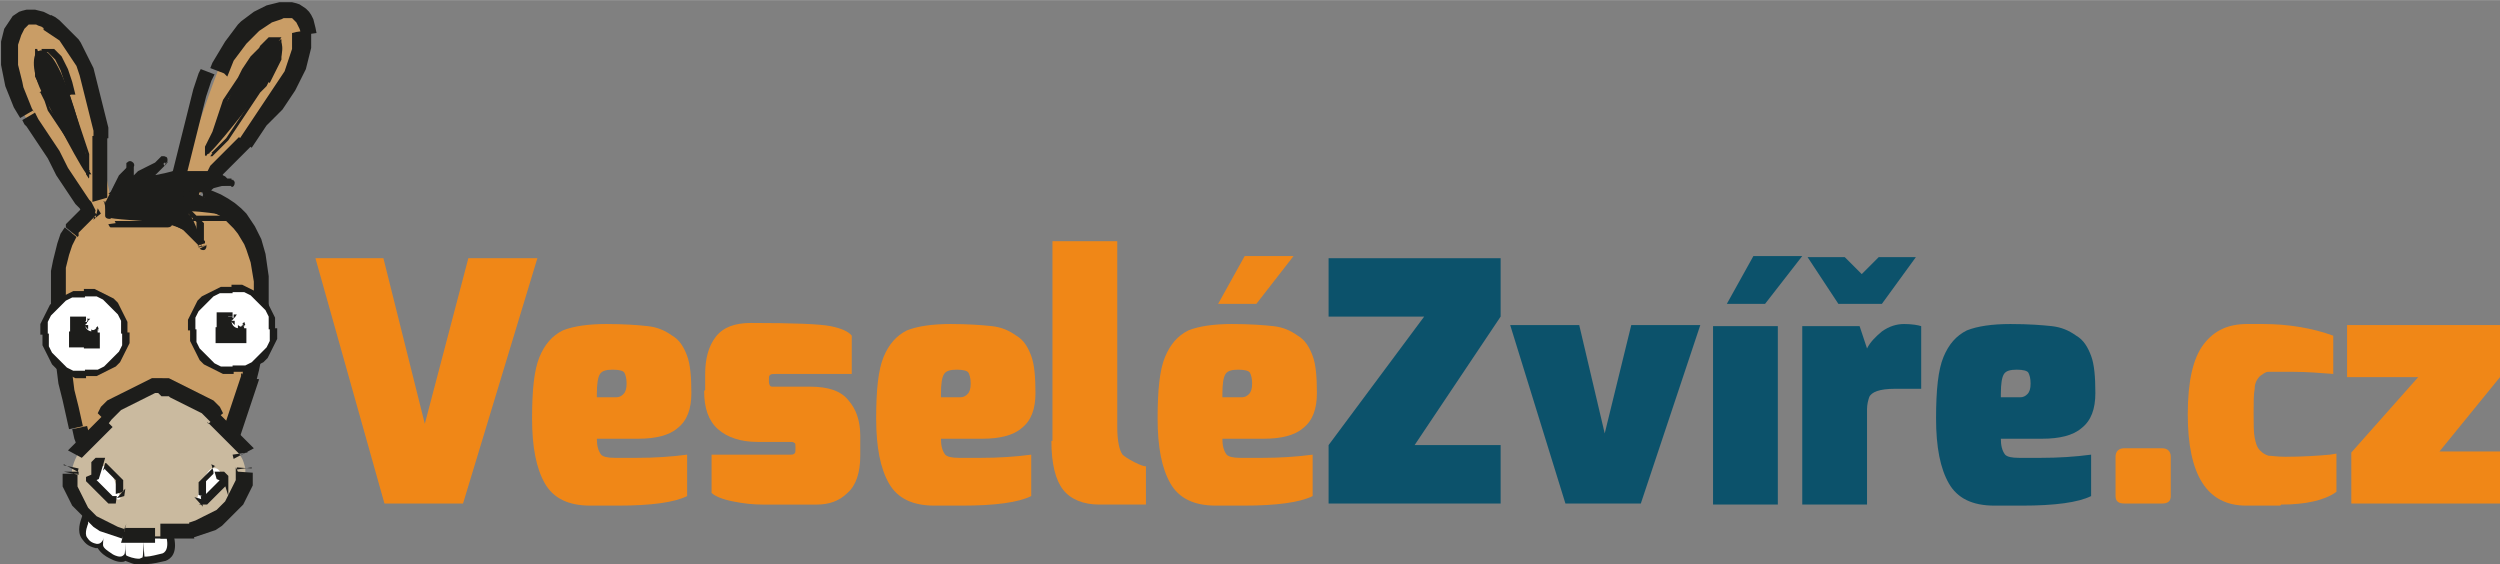 <?xml version="1.0" encoding="UTF-8"?>
<!DOCTYPE svg PUBLIC "-//W3C//DTD SVG 1.0//EN" "http://www.w3.org/TR/2001/REC-SVG-20010904/DTD/svg10.dtd">
<!-- Creator: CorelDRAW SE -->
<svg xmlns="http://www.w3.org/2000/svg" xml:space="preserve" width="25.477mm" height="5.749mm" version="1.0" style="shape-rendering:geometricPrecision; text-rendering:geometricPrecision; image-rendering:optimizeQuality; fill-rule:evenodd; clip-rule:evenodd"
viewBox="0 0 2354 531"
 xmlns:xlink="http://www.w3.org/1999/xlink">
 <rect x="0" y="0" width="2354" height="531" fill="#808080" stroke="none"/>
 <defs>
  <style type="text/css">
   <![CDATA[
    .fil5 {fill:#0C526B;fill-rule:nonzero}
    .fil1 {fill:#1D1D1B;fill-rule:nonzero}
    .fil0 {fill:#C99D66;fill-rule:nonzero}
    .fil3 {fill:#CABA9F;fill-rule:nonzero}
    .fil4 {fill:#F08717;fill-rule:nonzero}
    .fil2 {fill:white;fill-rule:nonzero}
   ]]>
  </style>
 </defs>
 <g id="Vrstva_x0020_1">
  <g id="_871790704">
   <path class="fil0" d="M190 185c-1,0 -2,-1 -3,-1 8,-11 24,-26 44,-50 23,-28 61,-60 56,-104 -5,-44 -59,-19 -82,37 -8,20 -31,88 -40,113 -25,-3 -44,2 -60,9 -2,-7 -6,-26 -11,-60 -5,-36 -12,-85 -50,-107 -38,-22 -51,36 -20,88 12,20 53,78 61,92 -12,10 -19,19 -19,19 -16,21 -18,88 5,183 23,95 108,74 126,52 18,-22 33,-67 38,-98 5,-35 37,-146 -46,-172z"/>
   <g>
    <path class="fil1" d="M181 180l12 8 -4 -11 0 0 0 0 0 0 0 0 0 0 0 0 0 0 0 0 0 0 0 0 0 0 0 0 0 0 0 0 0 0 0 0 0 0 0 0 0 0 0 0 0 0 0 0 0 0 0 0 0 0 0 0 0 0 0 0 0 0 0 0 0 0 0 0 -4 14 0 0 0 0 0 0 0 0 0 0 0 0 0 0 0 0 0 0 0 0 0 0 0 0 0 0 0 0 0 0 0 0 0 0 0 0 0 0 0 0 0 0 0 0 0 0 0 0 0 0 0 0 0 0 0 0 0 0 0 0 0 0 0 0 -4 -11zm4 11l-10 -3 6 -8 4 11zm40 -62l11 9 0 0 -2 2 -2 2 -2 2 -2 2 -2 2 -2 2 -2 2 -2 2 -2 2 -2 2 -2 2 -2 2 -2 2 -1 2 -1 2 -1 2 -1 2 -1 1 -1 1 -1 1 -1 1 -1 1 -1 1 -1 1 -1 1 -1 1 -1 1 -1 1 -1 1 -1 1 -1 1 -1 1 -12 -8 1 -1 1 -1 1 -1 1 -1 1 -1 1 -1 1 -1 1 -1 1 -1 1 -1 1 -1 1 -1 1 -1 1 -1 1 -1 1 -2 1 -2 1 -2 1 -2 2 -2 2 -2 2 -2 2 -2 2 -2 2 -2 2 -2 2 -2 2 -2 2 -2 2 -2 2 -2 2 -2 0 0zm54 -99l14 -2 0 0 0 5 0 4 0 4 0 4 -1 4 -1 4 -1 4 -1 4 -1 4 -2 4 -2 4 -2 4 -2 4 -2 4 -2 3 -2 3 -2 3 -2 3 -2 3 -2 3 -3 3 -3 3 -3 3 -3 3 -3 3 -2 3 -2 3 -2 3 -2 3 -2 3 -2 3 -2 3 -11 -9 2 -3 2 -3 2 -3 2 -3 2 -3 2 -3 2 -3 2 -3 2 -3 2 -3 2 -3 2 -3 2 -3 2 -3 2 -3 2 -3 2 -3 2 -3 2 -3 2 -3 2 -3 1 -3 1 -3 1 -3 1 -3 1 -3 1 -3 1 -3 0 -3 0 -4 0 -4 0 -4 0 0zm-68 39l-13 -5 0 0 2 -5 3 -5 3 -5 3 -5 3 -5 3 -4 3 -4 3 -4 3 -4 3 -3 4 -3 4 -3 4 -3 4 -2 4 -2 4 -2 4 -1 4 -1 4 -1 4 0 4 0 4 0 4 1 3 1 3 2 3 2 3 3 2 3 2 4 1 4 1 4 1 5 -14 2 -1 -3 -1 -3 -1 -2 -1 -2 -1 -2 -1 -1 -1 -1 -1 -1 -1 -1 -2 0 -2 0 -2 0 -2 0 -2 1 -3 1 -3 1 -3 1 -3 2 -3 2 -3 2 -3 2 -3 3 -3 3 -3 3 -3 3 -3 4 -3 4 -3 4 -3 4 -2 5 -2 5 -2 5 0 0zm-48 117l2 -14 -8 5 1 -2 1 -3 1 -3 1 -3 1 -3 1 -3 1 -4 1 -4 1 -4 1 -4 1 -4 1 -4 1 -4 1 -4 1 -4 1 -4 1 -4 1 -4 1 -4 1 -4 1 -4 1 -4 1 -4 1 -4 1 -4 1 -3 1 -3 1 -3 1 -3 1 -3 1 -2 1 -2 13 5 -1 2 -1 2 -1 2 -1 3 -1 3 -1 3 -1 3 -1 3 -1 4 -1 4 -1 4 -1 4 -1 4 -1 4 -1 4 -1 4 -1 4 -1 4 -1 4 -1 4 -1 4 -1 4 -1 4 -1 4 -1 4 -1 4 -1 3 -1 3 -1 3 -1 3 -1 3 -1 2 -8 5zm8 -5l-2 5 -6 -1 8 -5zm-73 9l14 -4 -10 -4 2 -1 2 -1 2 -1 2 -1 2 -1 2 -1 2 -1 2 -1 2 -1 2 -1 2 -1 2 0 2 0 2 0 2 0 2 0 2 0 2 0 2 0 2 0 2 0 2 0 2 0 2 0 2 0 2 0 2 0 2 0 2 0 2 0 2 0 2 0 -2 14 -2 0 -2 0 -2 0 -2 0 -2 0 -2 0 -2 0 -2 0 -2 0 -2 0 -2 0 -2 0 -2 0 -2 0 -2 0 -2 0 -2 0 -2 0 -2 0 -2 0 -2 0 -2 0 -2 0 -2 0 -2 1 -1 1 -1 1 -1 1 -1 1 -1 1 -1 1 -1 1 -10 -4zm10 4l-8 4 -2 -8 10 4zm-21 -66l14 -2 0 0 0 3 0 3 0 3 0 3 0 3 0 3 0 3 0 3 0 2 0 2 0 2 0 2 0 2 0 2 0 2 0 2 0 2 0 2 0 2 0 2 0 1 0 1 0 1 0 1 0 1 0 1 0 1 0 1 0 1 0 1 0 1 0 1 -14 4 0 -1 0 -1 0 -1 0 -1 0 -1 0 -1 0 -1 0 -1 0 -1 0 -1 0 -1 0 -2 0 -2 0 -2 0 -2 0 -2 0 -2 0 -2 0 -2 0 -2 0 -2 0 -2 0 -2 0 -2 0 -3 0 -3 0 -3 0 -3 0 -3 0 -3 0 -3 0 -3 0 0zm-46 -102l7 -12 0 0 4 2 4 3 3 3 3 3 3 3 3 3 3 3 3 3 2 3 2 4 2 4 2 4 2 4 2 4 2 4 1 4 1 4 1 4 1 4 1 4 1 4 1 4 1 4 1 4 1 4 1 4 1 4 1 4 1 4 0 4 0 3 0 3 -14 2 0 -3 0 -3 0 -3 -1 -4 -1 -4 -1 -4 -1 -4 -1 -4 -1 -4 -1 -4 -1 -4 -1 -4 -1 -4 -1 -4 -1 -4 -1 -4 -1 -3 -1 -3 -1 -3 -2 -3 -2 -3 -2 -3 -2 -3 -2 -3 -2 -3 -2 -3 -2 -3 -3 -2 -3 -2 -3 -2 -3 -2 -3 -2 0 0zm-10 78l-12 7 0 0 -3 -5 -3 -5 -2 -5 -2 -5 -2 -5 -2 -5 -1 -5 -1 -5 -1 -5 -1 -5 0 -5 0 -5 0 -4 0 -4 0 -4 1 -4 1 -4 1 -4 2 -3 2 -3 2 -3 2 -3 3 -2 3 -2 3 -1 4 -1 4 0 4 0 4 1 4 1 4 2 4 2 -7 12 -3 -2 -3 -1 -2 -1 -2 0 -2 0 -2 0 -1 0 -1 1 -1 1 -1 1 -1 1 -1 2 -1 2 -1 2 -1 3 -1 3 -1 3 0 3 0 4 0 4 0 4 0 4 1 4 1 4 1 4 1 4 1 5 2 5 2 5 2 5 2 5 3 5 0 0zm59 101l-9 -11 -2 9 -1 -1 -1 -2 -1 -2 -1 -2 -2 -2 -2 -2 -2 -3 -2 -3 -2 -3 -2 -3 -2 -3 -2 -3 -2 -3 -2 -3 -2 -3 -2 -4 -2 -4 -2 -4 -2 -4 -2 -3 -2 -3 -2 -3 -2 -3 -2 -3 -2 -3 -2 -3 -2 -3 -2 -3 -2 -3 -2 -2 -1 -2 -1 -2 12 -7 1 2 1 2 1 2 2 3 2 3 2 3 2 3 2 3 2 3 2 3 2 3 2 3 2 3 2 4 2 4 2 4 2 4 2 3 2 3 2 3 2 3 2 3 2 3 2 3 2 3 2 3 2 3 2 2 1 2 1 2 1 2 1 2 -2 9zm2 -9l3 5 -5 4 2 -9zm-19 27l-11 -9 0 0 0 0 0 0 0 0 0 0 0 0 0 0 0 0 0 0 0 0 0 -1 0 -1 0 -1 1 -1 1 -1 1 -1 1 -1 1 -1 1 -1 1 -1 1 -1 1 -1 1 -1 1 -1 1 -1 1 -1 1 -1 1 -1 1 -1 1 -1 1 -1 1 -1 1 -1 9 11 -1 1 -1 1 -1 1 -1 1 -1 1 -1 1 -1 1 -1 1 -1 1 -1 1 -1 1 -1 1 -1 1 -1 1 -1 1 -1 1 -1 1 0 1 0 1 0 0 0 1 0 0 0 0 0 0 0 0 0 0 0 0 0 0 0 0 0 0 0 0 0 0 0 0zm0 0l0 0 0 0 0 0zm6 178l-14 3 0 0 -2 -9 -2 -9 -2 -9 -2 -8 -2 -8 -1 -8 -1 -8 -1 -8 -1 -8 -1 -7 -1 -7 -1 -7 0 -7 0 -7 0 -6 0 -6 0 -6 0 -6 0 -5 0 -5 0 -5 1 -5 1 -5 1 -4 1 -4 1 -4 1 -4 1 -3 1 -3 1 -3 2 -3 2 -3 11 9 -1 2 -1 2 -1 2 -1 2 -1 3 -1 3 -1 3 -1 4 -1 4 -1 4 0 4 0 5 0 5 0 5 0 5 0 6 0 6 0 6 0 6 0 7 1 7 1 7 1 7 1 7 1 8 1 8 1 8 1 8 2 8 2 8 2 9 2 9 0 0zm114 49l11 9 0 0 -2 3 -3 2 -3 2 -3 2 -4 2 -4 2 -4 2 -4 2 -5 1 -5 1 -5 1 -5 1 -5 0 -5 0 -5 0 -5 -1 -5 -1 -5 -1 -5 -2 -5 -2 -5 -3 -5 -3 -5 -4 -5 -4 -5 -5 -4 -5 -4 -6 -4 -7 -4 -7 -3 -8 -3 -8 -2 -9 14 -3 2 8 3 8 3 7 3 6 3 6 4 5 4 5 4 4 4 4 4 3 4 3 4 2 4 2 4 1 4 1 4 1 4 0 4 0 4 0 4 0 4 -1 4 -1 4 -1 4 -1 4 -1 3 -1 3 -2 3 -2 3 -2 2 -2 2 -2 1 -2 0 0zm37 -95l14 2 0 0 -1 3 -1 3 -1 3 -1 3 -1 3 -1 3 -1 3 -1 3 -1 3 -1 3 -1 3 -1 3 -1 3 -1 3 -1 3 -1 3 -1 3 -1 3 -1 3 -1 3 -1 3 -1 3 -2 3 -2 3 -2 3 -2 3 -2 3 -2 3 -2 3 -2 3 -2 2 -2 2 -11 -9 2 -2 2 -2 2 -2 2 -2 2 -2 1 -3 1 -3 1 -3 1 -3 1 -3 1 -3 1 -3 1 -3 1 -3 1 -3 1 -3 1 -3 1 -3 1 -3 1 -3 1 -3 1 -3 1 -3 1 -3 1 -3 1 -3 1 -3 1 -3 1 -3 1 -3 1 -3 0 -3 0 0zm-41 -164l4 -14 0 0 8 3 7 3 7 4 6 4 6 5 5 5 4 6 4 6 3 6 3 6 2 7 2 7 1 7 1 7 1 7 0 7 0 7 0 7 0 7 0 7 -1 7 -1 7 -1 6 -1 6 -1 6 -1 6 -1 5 -1 5 -1 5 -1 4 -1 4 -1 3 -14 -2 1 -4 1 -4 1 -4 1 -5 1 -5 1 -5 1 -5 1 -6 1 -6 1 -6 1 -6 1 -6 0 -6 0 -6 0 -6 0 -6 0 -6 -1 -6 -1 -6 -1 -6 -2 -6 -2 -6 -2 -5 -3 -5 -3 -5 -4 -5 -4 -4 -4 -4 -5 -4 -6 -3 -6 -3 -7 -2 0 0zm0 0l0 0 1 0 -1 0z"/>
   </g>
   <path class="fil2" d="M131 528c-6,0 -12,-3 -14,-4 -1,1 -2,1 -4,1 -4,0 -8,-2 -10,-3 -5,-3 -9,-6 -10,-9 0,0 -1,0 -1,0 -1,0 -1,0 -2,0 -6,-2 -9,-4 -11,-8 -4,-5 0,-15 0,-17l2 -4 15 11 17 6 19 2 28 0 0 3c2,10 0,16 -6,18 -4,2 -12,3 -16,3 -1,0 -2,0 -3,0 0,0 0,0 0,0 -1,1 -3,1 -5,1z"/>
   <path class="fil1" d="M80 478l-3 9c-1,3 -5,13 0,20 3,4 5,7 13,9 1,0 1,0 2,0 3,5 8,8 10,9 2,1 7,4 12,4 1,0 3,0 4,-1 3,1 9,4 14,4 2,0 4,0 5,-1 1,0 2,0 2,0 4,0 13,-2 17,-3 5,-2 11,-7 8,-22l-1 -6 -6 0 -25 0 -18 -2 -17 -6 -11 -8 -7 -5zm3 11l12 9 18 7 19 2 25 0c1,5 1,12 -4,14 -4,1 -12,3 -15,3 -1,0 -1,0 -2,0 0,0 -1,-12 -1,-14 0,3 0,14 -1,15 -1,0 -2,1 -3,1 -5,0 -10,-2 -12,-3 -1,-1 -1,-9 -1,-12 0,2 0,10 -1,11 -1,1 -2,2 -4,2 -3,0 -7,-2 -8,-3 -3,-2 -8,-5 -8,-8 0,-2 0,-5 1,-7 -1,3 -3,6 -6,6 0,0 -1,0 -1,0 -5,-1 -7,-3 -9,-6 -3,-4 1,-13 1,-13z"/>
   <path class="fil3" d="M231 446c0,-2 0,-4 0,-5 -1,-4 -2,-8 -4,-11 -6,-10 -15,-23 -25,-34 -13,-16 -36,-31 -52,-31 -17,0 -39,15 -53,31 -11,11 -20,23 -25,34 -2,4 -3,7 -4,11 0,2 -1,4 0,5 0,23 19,47 50,55 10,3 20,4 28,4 1,0 5,0 6,0 9,0 18,-2 28,-4 31,-8 51,-32 50,-55z"/>
   <g>
    <path class="fil1" d="M223 442l14 -2 0 0 0 0 0 0 0 0 0 0 0 0 0 0 0 0 0 0 0 0 0 0 0 0 0 0 0 0 0 1 0 0 0 0 0 0 0 0 0 0 0 0 0 0 0 0 0 0 0 0 0 0 0 0 0 0 0 0 0 0 0 0 0 0 0 0 -14 -1 0 0 0 0 0 0 0 0 0 0 0 0 0 0 0 0 0 0 0 0 0 0 0 0 0 0 0 0 0 0 0 0 0 0 0 0 0 0 0 0 0 0 0 0 0 0 0 0 0 0 0 0 0 0 0 0 0 0 0 0 0 0 0 0 0 0zm0 0l0 0 0 0 0 0zm-3 -10l13 -7 0 0 0 0 0 0 0 0 0 0 0 0 0 0 0 0 0 0 0 0 0 0 0 0 0 0 0 0 0 0 0 0 0 1 0 0 0 0 0 0 0 0 0 0 0 0 0 0 0 0 0 0 0 0 0 0 0 0 0 0 0 0 0 0 0 0 -14 2 0 0 0 0 0 0 0 0 0 0 0 0 0 0 0 0 0 0 0 0 0 0 0 0 0 0 0 0 0 0 0 0 0 0 0 0 0 0 0 0 0 0 0 0 0 0 0 0 0 0 0 0 0 0 0 0 0 0 0 0 0 0 0 0 0 0zm13 -7l0 0 0 0 0 0zm-37 -26l11 -9 0 0 1 1 1 1 1 1 1 1 1 1 1 1 1 1 1 1 1 1 1 1 1 1 1 1 1 1 1 1 1 1 1 1 1 1 1 1 1 1 1 1 1 1 1 1 1 1 1 1 1 1 1 1 1 1 1 1 1 1 1 1 1 1 1 1 -13 7 0 -1 -1 -1 -1 -1 -1 -1 -1 -1 -1 -1 -1 -1 -1 -1 -1 -1 -1 -1 -1 -1 -1 -1 -1 -1 -1 -1 -1 -1 -1 -1 -1 -1 -1 -1 -1 -1 -1 -1 -1 -1 -1 -1 -1 -1 -1 -1 -1 -1 -1 -1 -1 -1 -1 -1 -1 -1 -1 -1 -1 -1 -1 -1 0 0zm0 0l0 0 0 0 0 0zm-47 -29l0 -14 0 0 2 0 2 0 2 0 2 0 2 0 2 1 2 1 2 1 2 1 2 1 2 1 2 1 2 1 2 1 2 1 2 1 2 1 2 1 2 1 2 1 2 1 2 1 2 1 2 1 2 1 2 1 2 2 2 2 2 2 1 2 1 2 1 2 -11 9 -1 -1 -1 -1 -1 -1 -1 -1 -1 -1 -1 -1 -1 -1 -1 -1 -1 -1 -2 -1 -2 -1 -2 -1 -2 -1 -2 -1 -2 -1 -2 -1 -2 -1 -2 -1 -2 -1 -2 -1 -2 -1 -2 -1 -2 -1 -2 -1 -1 -1 -1 0 -1 0 -1 0 -1 0 -1 0 -1 0 -1 0 0 0zm-47 29l-10 -10 0 0 1 -2 1 -2 1 -2 2 -2 2 -2 2 -2 2 -1 2 -1 2 -1 2 -1 2 -1 2 -1 2 -1 2 -1 2 -1 2 -1 2 -1 2 -1 2 -1 2 -1 2 -1 2 -1 2 -1 2 -1 2 -1 2 -1 2 -1 2 0 2 0 2 0 2 0 2 0 0 14 -1 0 -1 0 -1 0 -1 0 -1 0 -1 0 -1 0 -2 1 -2 1 -2 1 -2 1 -2 1 -2 1 -2 1 -2 1 -2 1 -2 1 -2 1 -2 1 -2 1 -2 1 -2 1 -2 1 -1 1 -1 1 -1 1 -1 1 -1 1 -1 1 -1 1 -1 1 -1 1 0 0zm0 0l0 0 0 0 0 0zm-25 32l-13 -7 0 0 1 -1 1 -1 1 -1 1 -1 1 -1 1 -1 1 -1 1 -1 1 -1 1 -1 1 -1 1 -1 1 -1 1 -1 1 -1 1 -1 1 -1 1 -1 1 -1 1 -1 1 -1 1 -1 1 -1 1 -1 1 -1 1 -1 1 -1 1 -1 1 -1 1 -1 1 -1 1 -1 10 10 -1 1 -1 1 -1 1 -1 1 -1 1 -1 1 -1 1 -1 1 -1 1 -1 1 -1 1 -1 1 -1 1 -1 1 -1 1 -1 1 -1 1 -1 1 -1 1 -1 1 -1 1 -1 1 -1 1 -1 1 -1 1 -1 1 -1 1 -1 1 -1 1 -1 1 -1 1 -1 1 0 0zm-3 10l-14 -3 0 1 0 0 0 0 0 0 0 0 0 0 0 0 0 0 0 0 0 0 0 0 0 0 0 0 0 0 0 0 0 0 0 0 0 0 0 0 0 -1 0 0 0 0 0 0 0 0 0 0 0 0 0 -1 0 0 0 0 0 0 0 0 0 0 0 0 13 7 0 0 0 0 0 0 0 0 0 0 0 0 0 0 0 0 0 0 0 0 0 0 0 0 0 0 0 0 0 0 0 0 0 0 0 0 0 0 0 0 0 0 0 0 0 0 0 0 0 0 0 0 0 0 0 0 0 0 0 0 0 0 0 0 0 1zm0 -1l0 0 0 0 0 -1zm0 4l-14 0 0 0 0 0 0 0 0 0 0 0 0 0 0 0 0 0 0 0 0 0 0 0 0 0 0 0 0 0 0 0 0 0 0 0 0 0 0 0 0 0 0 0 0 0 0 0 0 0 0 0 0 0 0 0 0 0 0 0 0 0 0 0 0 0 0 0 14 3 0 0 0 0 0 0 0 0 0 0 0 0 0 0 0 0 0 0 0 0 0 0 0 0 0 0 0 0 0 0 0 0 0 0 0 0 0 0 0 0 0 0 0 0 0 0 0 0 0 0 0 0 0 0 0 0 0 0 0 0 0 0 0 0 0 0zm0 0l0 0 0 0 0 0zm45 49l-4 14 0 0 -3 -1 -3 -1 -3 -1 -3 -1 -3 -1 -3 -1 -3 -1 -3 -2 -3 -2 -2 -2 -2 -2 -2 -2 -2 -2 -2 -2 -2 -2 -2 -2 -2 -2 -2 -2 -2 -2 -1 -2 -1 -2 -1 -2 -1 -2 -1 -2 -1 -2 -1 -2 -1 -2 -1 -2 0 -3 0 -3 0 -3 0 -3 14 0 0 2 0 2 0 2 0 2 0 2 0 2 1 2 1 2 1 2 1 2 1 2 1 2 1 2 1 2 1 2 1 2 2 2 2 2 2 2 2 2 2 1 2 1 2 1 2 1 2 1 2 1 2 1 2 1 2 1 2 1 3 1 3 1 0 0zm27 4l0 14 0 0 -1 0 -1 0 -1 0 -1 0 -1 0 -1 0 -1 0 -1 0 -1 0 -1 0 -1 0 -1 0 -1 0 -1 0 -1 0 -1 0 -1 0 -1 0 -1 0 -1 0 -1 0 -1 0 -1 0 -1 0 -1 0 -1 0 -1 0 -1 0 -1 0 -1 0 -1 0 -1 0 4 -14 1 0 1 0 1 0 1 0 1 0 1 0 1 0 1 0 1 0 1 0 1 0 1 0 1 0 1 0 1 0 1 0 1 0 1 0 1 0 1 0 1 0 1 0 1 0 1 0 1 0 1 0 1 0 1 0 1 0 1 0 1 0 1 0 0 0zm0 0l0 0 0 0 0 0zm6 0l0 14 0 0 0 0 0 0 0 0 0 0 0 0 0 0 0 0 0 0 0 0 0 0 0 0 0 0 0 0 0 0 0 0 0 0 0 0 0 0 0 0 0 0 0 0 0 0 0 0 0 0 0 0 0 0 0 0 0 0 0 0 0 0 0 0 0 0 0 -14 0 0 0 0 0 0 0 0 0 0 0 0 0 0 0 0 0 0 0 0 0 0 0 0 0 0 0 0 0 0 0 0 0 0 0 0 0 0 0 0 0 0 0 0 0 0 0 0 0 0 0 0 0 0 0 0 0 0 0 0 0 0 0 0 0 0zm0 0l0 0 0 0 0 0zm27 -4l4 14 0 0 -1 0 -1 0 -1 0 -1 0 -1 0 -1 0 -1 0 -1 0 -1 0 -1 0 -1 0 -1 0 -1 0 -1 0 -1 0 -1 0 -1 0 -1 0 -1 0 -1 0 -1 0 -1 0 -1 0 -1 0 -1 0 -1 0 -1 0 -1 0 -1 0 -1 0 -1 0 -1 0 0 -14 1 0 1 0 1 0 1 0 1 0 1 0 1 0 1 0 1 0 1 0 1 0 1 0 1 0 1 0 1 0 1 0 1 0 1 0 1 0 1 0 1 0 1 0 1 0 1 0 1 0 1 0 1 0 1 0 1 0 1 0 1 0 1 0 0 0zm45 -49l14 1 0 0 0 3 0 3 0 3 0 3 -1 2 -1 2 -1 2 -1 2 -1 2 -1 2 -1 2 -1 2 -1 2 -2 2 -2 2 -2 2 -2 2 -2 2 -2 2 -2 2 -2 2 -2 2 -2 2 -3 2 -3 2 -3 1 -3 1 -3 1 -3 1 -3 1 -3 1 -3 1 -4 -14 3 -1 3 -1 2 -1 2 -1 2 -1 2 -1 2 -1 2 -1 2 -1 2 -1 2 -1 2 -1 2 -2 2 -2 2 -2 2 -2 1 -2 1 -2 1 -2 1 -2 1 -2 1 -2 1 -2 1 -2 1 -2 1 -2 0 -2 0 -2 0 -2 0 -2 0 -2 0 -2 0 0zm0 0l0 0 0 0 0 0z"/>
   </g>
   <path class="fil1" d="M102 204c0,3 37,3 56,7 23,5 32,21 32,21 0,0 -5,-25 -13,-31 -7,-6 45,3 45,3 0,0 -39,-21 -46,-20 -7,1 41,-11 41,-11 0,0 -24,-16 -77,-3 -9,2 13,-19 13,-19 0,0 -30,15 -41,36 -5,11 9,-31 9,-31 0,0 -23,24 -20,47z"/>
   <g>
    <path class="fil1" d="M159 207l-1 7 0 0 -2 0 -2 0 -2 0 -2 0 -2 0 -2 0 -2 0 -2 0 -2 0 -2 0 -2 0 -2 0 -2 0 -2 0 -2 0 -2 0 -2 0 -2 0 -2 0 -2 0 -2 0 -2 0 -2 0 -2 0 -1 0 -1 0 -1 0 -1 0 -1 0 -1 0 -1 -1 -1 -2 7 -1 -1 -2 -1 0 0 0 0 0 1 0 1 0 1 0 1 0 1 0 2 0 2 0 2 0 2 0 2 0 2 0 2 0 2 0 2 0 2 0 2 0 2 0 2 0 2 0 2 0 2 0 2 0 2 0 2 0 2 0 2 0 2 0 2 0 0 0zm0 0c2,0 3,2 3,4 0,2 -2,3 -4,3l1 -7zm28 25l7 -1 -7 2 0 0 0 0 0 0 0 0 0 0 0 0 0 0 0 0 0 -1 0 -1 -1 -1 -1 -1 -1 -1 -1 -1 -1 -1 -1 -1 -1 -1 -1 -1 -1 -1 -1 -1 -1 -1 -1 -1 -1 -1 -1 -1 -1 -1 -2 -1 -2 -1 -2 -1 -2 -1 -2 -1 -2 -1 -2 0 1 -7 2 1 2 1 2 1 2 1 2 1 2 1 2 1 2 1 2 1 2 1 1 1 1 1 1 1 1 1 1 1 1 1 1 1 1 1 1 1 1 1 1 1 1 1 1 1 1 1 0 1 0 1 0 0 0 0 0 0 0 0 0 0 0 0 -7 2zm7 -2c1,2 0,4 -1,5 -2,1 -4,0 -5,-1l6 -3zm-18 -26l4 -6 0 0 1 1 1 1 1 1 1 1 1 1 1 1 1 1 1 1 1 1 1 1 1 1 1 1 0 1 0 1 0 1 0 1 0 1 0 1 0 1 0 1 0 1 0 1 0 1 0 1 0 1 0 1 0 1 0 1 0 0 0 0 0 0 0 0 -7 1 0 0 0 0 0 0 0 0 0 -1 0 -1 0 -1 0 -1 0 -1 0 -1 0 -1 0 -1 0 -1 0 -1 0 -1 0 -1 0 -1 0 -1 0 -1 0 -1 0 -1 0 -1 -1 -1 -1 -1 -1 -1 -1 -1 -1 -1 -1 -1 -1 -1 0 -1 0 0 0 0 0 0zm0 0c-2,-1 -2,-3 -1,-5 1,-2 3,-2 5,-1l-4 6zm45 3l3 -6 -2 7 0 0 0 0 -1 0 -1 0 -1 0 -1 0 -2 0 -2 0 -2 0 -2 0 -2 0 -2 0 -2 0 -2 0 -2 0 -2 0 -2 0 -2 0 -2 0 -2 0 -2 0 -2 0 -2 0 -1 0 -1 0 -1 0 -1 0 0 0 1 -1 1 -2 -1 -1 0 0 -4 6 -1 -1 -1 -2 1 -3 2 -1 1 0 1 0 1 0 1 0 2 0 2 0 2 0 2 0 2 0 2 0 2 0 2 0 2 0 2 0 2 0 2 0 2 0 2 0 2 0 2 0 2 0 2 0 1 0 1 0 1 0 1 0 0 0 0 0 -2 7zm2 -7c2,0 3,2 3,4 0,2 -2,3 -4,3l1 -7zm-46 -13l-1 -7 0 0 1 0 1 0 1 0 1 0 1 0 2 1 2 1 2 1 2 1 2 1 2 1 2 1 2 1 2 1 2 1 2 1 2 1 2 1 2 1 2 1 2 1 2 1 2 1 1 1 1 1 1 1 1 1 1 0 1 0 1 0 0 0 0 0 -3 6 0 0 0 0 -1 0 -1 0 -1 0 -1 -1 -1 -1 -1 -1 -1 -1 -2 -1 -2 -1 -2 -1 -2 -1 -2 -1 -2 -1 -2 -1 -2 -1 -2 -1 -2 -1 -2 -1 -2 -1 -2 -1 -2 -1 -2 -1 -2 -1 -2 -1 -1 0 -1 0 -1 0 -1 0 -1 0 0 0 0 0zm0 0c-2,0 -4,-1 -4,-3 0,-2 1,-4 3,-4l1 7zm39 -12l4 -6 -1 6 0 0 0 0 -1 0 -1 0 -1 0 -1 0 -1 0 -2 0 -2 0 -2 0 -2 0 -2 0 -2 0 -2 1 -2 1 -2 1 -2 1 -2 1 -2 1 -2 0 -2 0 -2 0 -2 0 -1 0 -1 0 -1 0 -1 0 0 0 0 0 1 -4 -3 -2 0 0 1 7 -1 0 -3 -2 2 -4 1 0 1 0 1 0 1 0 1 0 1 0 2 0 2 0 2 0 2 -1 2 -1 2 -1 2 -1 2 -1 2 -1 2 -1 2 -1 2 0 2 0 2 0 2 0 2 0 1 0 1 0 1 0 1 0 1 0 0 0 0 0 -1 6zm1 -6c2,0 4,1 4,3 0,2 -1,4 -3,4l-2 -7zm-75 4l-2 -7 0 0 5 -1 5 -1 5 -1 4 -1 4 -1 4 0 4 0 4 0 4 0 3 0 3 0 3 0 3 0 3 0 3 0 3 0 2 0 2 1 2 1 2 1 2 1 2 1 1 1 1 1 1 1 1 0 1 0 1 0 1 0 0 0 0 0 0 0 -4 6 0 0 0 0 0 0 0 0 -1 0 -1 0 -1 0 -1 0 -1 0 -1 0 -1 0 -2 -1 -2 0 -2 0 -2 0 -2 0 -2 0 -2 0 -3 0 -3 0 -3 0 -3 0 -3 0 -3 0 -4 0 -4 0 -4 0 -4 1 -4 1 -4 1 -5 1 -5 1 0 0zm0 0c-2,0 -4,-1 -4,-3 0,-2 1,-4 3,-4l2 7zm14 -19l-3 -6 4 6 0 0 0 0 0 0 0 0 0 0 -1 1 -1 1 -1 1 -1 1 -1 1 -1 1 -1 1 -1 1 -1 1 -1 1 -1 1 -1 1 -1 1 -1 1 -1 1 -1 1 0 1 0 1 0 0 0 0 0 0 0 -1 -1 -1 -1 -1 -1 0 0 0 0 0 2 7 -1 0 -1 0 -2 0 -2 -1 -1 -2 0 -2 0 -1 0 -1 0 -1 1 -1 1 -1 1 -1 1 -1 1 -1 1 -1 1 -1 1 -1 1 -1 1 -1 1 -1 1 -1 1 -1 1 -1 1 -1 1 -1 1 -1 1 -1 0 0 0 0 0 0 0 0 0 0 4 6zm-4 -6c1,-1 4,-1 5,0 1,1 1,4 0,5l-5 -5zm-35 40l-6 -3 0 0 1 -2 1 -2 1 -2 1 -2 1 -2 2 -2 2 -2 2 -2 2 -2 2 -2 2 -2 2 -2 2 -1 2 -1 2 -1 2 -1 2 -1 2 -1 2 -1 2 -1 1 -1 1 -1 1 -1 1 -1 1 -1 1 -1 1 0 1 0 1 0 0 0 0 0 0 0 3 6 0 0 0 0 0 0 -1 0 -1 0 -1 0 -1 1 -1 1 -1 1 -1 1 -1 1 -1 1 -1 1 -2 1 -2 1 -2 1 -2 1 -2 1 -2 1 -2 1 -2 1 -2 1 -2 2 -2 2 -2 2 -1 2 -1 2 -1 2 -1 2 -1 2 -1 2 -1 2 0 0zm0 0c-1,2 -3,2 -5,2 -2,-1 -2,-3 -2,-5l6 3zm8 -30l-5 -5 6 4 0 0 0 0 0 1 0 1 0 1 0 1 0 1 0 1 0 1 0 2 -1 2 -1 2 -1 2 -1 2 -1 2 -1 2 -1 2 0 2 0 2 0 1 0 1 0 1 0 1 0 1 0 1 0 0 0 0 -1 -3 -4 0 0 0 0 0 0 -1 6 3 -1 1 0 1 -1 1 -5 0 -2 -3 0 -1 0 -1 0 -1 0 -1 0 -1 0 -1 0 -1 0 -2 0 -2 1 -2 1 -2 1 -2 1 -2 1 -2 1 -2 1 -2 1 -2 0 -2 0 -1 0 -1 0 -1 0 -1 0 -1 0 -1 0 -1 0 0 0 0 6 4zm-6 -4c1,-2 3,-3 5,-2 2,1 3,3 2,5l-7 -2zm-13 48l-7 1 0 0 0 -2 0 -2 0 -2 0 -2 0 -2 0 -2 1 -2 1 -2 1 -2 1 -2 1 -2 1 -2 1 -2 1 -2 1 -2 1 -2 1 -2 1 -2 1 -2 1 -1 1 -1 1 -1 1 -1 1 -1 1 -1 1 -1 1 -1 1 -1 0 0 0 0 0 0 0 0 5 5 0 0 0 0 0 0 0 0 0 1 -1 1 -1 1 -1 1 -1 1 -1 1 -1 1 -1 1 -1 1 -1 1 -1 2 -1 2 -1 2 -1 2 -1 2 -1 2 -1 2 -1 2 -1 2 -1 2 -1 2 0 2 0 2 0 2 0 2 0 2 0 2 0 2 0 0zm0 0c0,2 -1,4 -3,4 -2,0 -4,-1 -4,-3l7 -1z"/>
   </g>
   <path class="fil2" d="M186 468c0,0 7,-26 14,-27 7,-2 10,7 8,12 -2,5 -16,17 -19,17 -3,1 -3,-1 -3,-2z"/>
   <g>
    <path class="fil1" d="M199 437l2 7 0 0 0 0 0 0 0 0 0 0 0 1 0 1 -1 1 -1 1 -1 1 -1 1 -1 1 -1 1 -1 1 0 1 0 1 0 1 0 1 0 1 0 1 0 1 0 1 0 1 0 1 0 1 0 1 0 1 0 1 0 1 0 0 0 0 0 0 0 0 -7 -2 0 0 0 0 0 0 0 0 0 -1 0 -1 0 -1 0 -1 0 -1 0 -1 0 -1 0 -1 0 -1 0 -1 0 -1 0 -1 1 -1 1 -1 1 -1 1 -1 1 -1 1 -1 1 -1 1 -1 1 -1 1 -1 1 -1 1 -1 1 -1 1 -1 1 -1 1 0 0 0zm12 17l-7 -3 0 0 0 0 0 0 0 0 0 0 0 0 0 0 0 0 0 0 0 0 0 0 0 0 0 0 0 0 0 0 0 0 0 0 0 0 0 0 0 0 0 0 0 0 0 0 0 0 0 0 0 0 0 0 0 0 0 0 0 0 0 0 0 0 0 0 -2 -7 1 0 1 0 1 0 1 0 1 0 1 0 1 0 1 0 1 0 1 1 1 1 1 1 1 1 0 1 0 1 0 1 0 1 0 1 0 1 0 1 0 1 0 1 0 1 0 1 0 1 0 1 0 1 0 1 0 1 0 1 0 1 0 1 0 0zm-21 20l-1 -7 0 0 0 0 0 0 0 0 0 0 0 0 0 0 1 0 1 0 1 0 1 -1 1 -1 1 -1 1 -1 1 -1 1 -1 1 -1 1 -1 1 -1 1 -1 1 -1 1 -1 1 -1 1 -1 1 -1 1 -1 0 -1 0 -1 0 -1 0 0 0 0 0 0 0 0 7 3 0 1 0 1 0 1 0 1 -1 1 -1 1 -1 1 -1 1 -1 1 -1 1 -1 1 -1 1 -1 1 -1 1 -1 1 -1 1 -1 1 -1 1 -1 1 -1 1 -1 1 -1 1 -1 1 -1 1 -1 0 -1 0 -1 0 -1 0 -1 0 -1 0 -1 0 -1 0 0 0zm0 0l0 0 1 0 -1 0zm-7 -6l7 2 0 0 0 0 0 0 0 0 0 0 0 0 0 0 0 0 0 0 0 0 0 0 0 0 0 0 0 0 0 0 0 0 0 0 0 0 0 0 0 0 0 0 0 0 0 0 0 0 0 0 0 0 0 0 0 0 0 0 0 0 0 0 0 0 0 0 1 7 0 0 0 0 0 0 0 0 0 0 0 0 0 0 0 0 0 0 0 0 0 0 0 0 0 0 0 0 0 0 0 0 0 0 0 0 0 0 0 0 0 0 0 0 0 0 0 0 0 0 0 0 0 0 0 0 0 0 0 0 0 0 0 0 0 0zm0 0l0 0 0 0 0 0z"/>
   </g>
   <path class="fil2" d="M113 468c0,0 -7,-27 -14,-29 -7,-2 -11,8 -9,13 2,5 17,18 20,18 3,1 4,-1 3,-2z"/>
   <g>
    <path class="fil1" d="M97 443l2 -7 0 0 1 0 1 1 1 1 1 1 1 1 1 1 1 1 1 1 1 1 1 1 1 1 1 1 1 1 1 1 1 1 1 1 1 1 0 1 0 1 0 1 0 1 0 1 0 1 0 1 0 1 0 1 0 1 0 1 0 0 0 0 0 0 0 0 -7 2 0 0 0 0 0 0 0 0 0 -1 0 -1 0 -1 0 -1 0 -1 0 -1 0 -1 0 -1 0 -1 0 -1 0 -1 0 -1 0 -1 -1 -1 -1 -1 -1 -1 -1 -1 -1 -1 -1 -1 -1 -1 -1 -1 -1 -1 -1 -1 0 -1 0 0 0 0 0 0 0 0 0 0zm-4 8l-7 3 0 0 0 -1 0 -1 0 -1 0 -1 0 -1 0 -1 0 -1 0 -1 0 -1 0 -1 0 -1 0 -1 0 -1 0 -1 0 -1 0 -1 0 -1 0 -1 0 -1 1 -1 1 -1 1 -1 1 -1 1 0 1 0 1 0 1 0 1 0 1 0 1 0 1 0 1 0 -2 7 0 0 0 0 0 0 0 0 0 0 0 0 0 0 0 0 0 0 0 0 0 0 0 0 0 0 0 0 0 0 0 0 0 0 0 0 0 0 0 0 0 0 0 0 0 0 0 0 0 0 0 0 0 0 0 0 0 0 0 0 0 0 0 0 0 0zm0 0l0 0 2 5 -2 -5zm17 16l-1 7 0 0 -1 0 -1 0 -1 0 -1 0 -1 0 -1 0 -1 0 -1 -1 -1 -1 -1 -1 -1 -1 -1 -1 -1 -1 -1 -1 -1 -1 -1 -1 -1 -1 -1 -1 -1 -1 -1 -1 -1 -1 -1 -1 -1 -1 -1 -1 -1 -1 -1 -1 -1 -1 -1 -1 0 -1 0 -1 0 -1 0 -1 7 -3 0 0 0 0 0 0 0 1 0 1 0 1 1 1 1 1 1 1 1 1 1 1 1 1 1 1 1 1 1 1 1 1 1 1 1 1 1 1 1 1 1 1 1 1 1 1 1 1 1 0 1 0 0 0 0 0 0 0 0 0 0 0 0 0 0 0zm-1 7l0 0 0 0 0 0zm1 -5l7 -2 0 0 0 0 0 0 0 0 0 0 0 0 0 0 0 0 0 0 0 0 0 0 0 0 0 0 0 0 0 0 0 0 0 0 0 0 0 0 0 0 0 0 0 0 0 0 0 0 0 0 0 0 0 0 0 0 0 0 0 0 0 0 0 0 0 0 1 -7 0 0 0 0 0 0 0 0 0 0 0 0 0 0 0 0 0 0 0 0 0 0 0 0 0 0 0 0 0 0 0 0 0 0 0 0 0 0 0 0 0 0 0 0 0 0 0 0 0 0 0 0 0 0 0 0 0 0 0 0 0 0 0 0 0 0zm7 -2l0 0 0 0 0 0z"/>
   </g>
   <path class="fil2" d="M256 310c0,21 -17,38 -38,38 -21,0 -38,-17 -38,-38 0,-21 17,-38 38,-38 21,0 38,17 38,38z"/>
   <g>
    <path class="fil1" d="M219 351l0 -7 0 0 2 0 2 0 2 0 2 0 2 0 2 0 2 -1 2 -1 2 -1 1 -1 1 -1 1 -1 1 -1 1 -1 1 -1 1 -1 1 -1 1 -1 1 -1 1 -1 1 -1 1 -1 1 -1 1 -2 1 -2 1 -2 0 -2 0 -2 0 -2 0 -2 0 -2 0 -2 7 0 0 2 0 2 0 2 0 2 0 2 -1 2 -1 2 -1 2 -1 2 -1 2 -1 2 -1 2 -1 2 -1 2 -1 1 -1 1 -1 1 -1 1 -2 1 -2 1 -2 1 -2 1 -2 1 -2 1 -2 1 -2 1 -2 1 -2 0 -2 0 -2 0 -2 0 -2 0 0 0zm-41 -41l7 0 0 0 0 2 0 2 0 2 0 2 0 2 0 2 1 2 1 2 1 2 1 1 1 1 1 1 1 1 1 1 1 1 1 1 1 1 1 1 1 1 1 1 1 1 1 1 1 1 2 1 2 1 2 1 2 0 2 0 2 0 2 0 2 0 2 0 0 7 -2 0 -2 0 -2 0 -2 0 -2 0 -2 -1 -2 -1 -2 -1 -2 -1 -2 -1 -2 -1 -2 -1 -2 -1 -2 -1 -1 -1 -1 -1 -1 -1 -1 -1 -1 -2 -1 -2 -1 -2 -1 -2 -1 -2 -1 -2 -1 -2 -1 -2 -1 -2 0 -2 0 -2 0 -2 0 -2 0 -2 0 0zm41 -41l0 7 0 0 -2 0 -2 0 -2 0 -2 0 -2 0 -2 0 -2 1 -2 1 -2 1 -1 1 -1 1 -1 1 -1 1 -1 1 -1 1 -1 1 -1 1 -1 1 -1 1 -1 1 -1 1 -1 1 -1 1 -1 2 -1 2 -1 2 0 2 0 2 0 2 0 2 0 2 0 2 -7 0 0 -2 0 -2 0 -2 0 -2 0 -2 1 -2 1 -2 1 -2 1 -2 1 -2 1 -2 1 -2 1 -2 1 -2 1 -1 1 -1 1 -1 1 -1 2 -1 2 -1 2 -1 2 -1 2 -1 2 -1 2 -1 2 -1 2 -1 2 0 2 0 2 0 2 0 2 0 0 0zm41 41l-7 0 0 0 0 -2 0 -2 0 -2 0 -2 0 -2 0 -2 -1 -2 -1 -2 -1 -2 -1 -1 -1 -1 -1 -1 -1 -1 -1 -1 -1 -1 -1 -1 -1 -1 -1 -1 -1 -1 -1 -1 -1 -1 -1 -1 -1 -1 -2 -1 -2 -1 -2 -1 -2 0 -2 0 -2 0 -2 0 -2 0 -2 0 0 -7 2 0 2 0 2 0 2 0 2 0 2 1 2 1 2 1 2 1 2 1 2 1 2 1 2 1 2 1 1 1 1 1 1 1 1 1 1 2 1 2 1 2 1 2 1 2 1 2 1 2 1 2 1 2 0 2 0 2 0 2 0 2 0 2 0 0z"/>
   </g>
   <path class="fil2" d="M118 314c0,21 -17,38 -38,38 -21,0 -38,-17 -38,-38 0,-21 17,-38 38,-38 21,0 38,17 38,38z"/>
   <g>
    <path class="fil1" d="M80 355l0 -7 0 0 2 0 2 0 2 0 2 0 2 0 2 0 2 -1 2 -1 2 -1 1 -1 1 -1 1 -1 1 -1 1 -1 1 -1 1 -1 1 -1 1 -1 1 -1 1 -1 1 -1 1 -1 1 -1 1 -2 1 -2 1 -2 0 -2 0 -2 0 -2 0 -2 0 -2 0 -2 7 0 0 2 0 2 0 2 0 2 0 2 -1 2 -1 2 -1 2 -1 2 -1 2 -1 2 -1 2 -1 2 -1 2 -1 1 -1 1 -1 1 -1 1 -2 1 -2 1 -2 1 -2 1 -2 1 -2 1 -2 1 -2 1 -2 1 -2 0 -2 0 -2 0 -2 0 -2 0 0 0zm-41 -41l7 0 0 0 0 2 0 2 0 2 0 2 0 2 0 2 1 2 1 2 1 2 1 1 1 1 1 1 1 1 1 1 1 1 1 1 1 1 1 1 1 1 1 1 1 1 1 1 1 1 2 1 2 1 2 1 2 0 2 0 2 0 2 0 2 0 2 0 0 7 -2 0 -2 0 -2 0 -2 0 -2 0 -2 -1 -2 -1 -2 -1 -2 -1 -2 -1 -2 -1 -2 -1 -2 -1 -2 -1 -1 -1 -1 -1 -1 -1 -1 -1 -1 -2 -1 -2 -1 -2 -1 -2 -1 -2 -1 -2 -1 -2 -1 -2 -1 -2 0 -2 0 -2 0 -2 0 -2 0 -2 0 0zm41 -41l0 7 0 0 -2 0 -2 0 -2 0 -2 0 -2 0 -2 0 -2 1 -2 1 -2 1 -1 1 -1 1 -1 1 -1 1 -1 1 -1 1 -1 1 -1 1 -1 1 -1 1 -1 1 -1 1 -1 1 -1 1 -1 2 -1 2 -1 2 0 2 0 2 0 2 0 2 0 2 0 2 -7 0 0 -2 0 -2 0 -2 0 -2 0 -2 1 -2 1 -2 1 -2 1 -2 1 -2 1 -2 1 -2 1 -2 1 -2 1 -1 1 -1 1 -1 1 -1 2 -1 2 -1 2 -1 2 -1 2 -1 2 -1 2 -1 2 -1 2 -1 2 0 2 0 2 0 2 0 2 0 0 0zm41 41l-7 0 0 0 0 -2 0 -2 0 -2 0 -2 0 -2 0 -2 -1 -2 -1 -2 -1 -2 -1 -1 -1 -1 -1 -1 -1 -1 -1 -1 -1 -1 -1 -1 -1 -1 -1 -1 -1 -1 -1 -1 -1 -1 -1 -1 -1 -1 -2 -1 -2 -1 -2 -1 -2 0 -2 0 -2 0 -2 0 -2 0 -2 0 0 -7 2 0 2 0 2 0 2 0 2 0 2 1 2 1 2 1 2 1 2 1 2 1 2 1 2 1 2 1 1 1 1 1 1 1 1 1 1 2 1 2 1 2 1 2 1 2 1 2 1 2 1 2 1 2 0 2 0 2 0 2 0 2 0 2 0 0z"/>
   </g>
   <path class="fil1" d="M225 309c-4,0 -7,-3 -7,-7 0,-2 1,-3 1,-4 0,0 -1,0 -1,0 -7,0 -12,5 -12,12 0,7 5,12 12,12 7,0 12,-5 12,-12 0,-1 0,-2 -1,-4 -1,1 -3,2 -5,2z"/>
   <g>
    <path class="fil1" d="M217 302l4 0 0 0 0 0 0 0 0 0 0 0 0 0 0 0 0 0 0 0 0 0 0 0 0 0 0 0 0 0 0 0 0 0 0 0 0 0 0 0 0 0 0 0 0 0 0 0 0 0 0 0 0 0 0 0 0 0 0 0 0 0 0 0 0 0 0 0 0 4 0 0 0 0 0 0 0 0 0 0 0 0 0 0 0 0 0 0 0 0 0 0 0 0 0 0 0 0 0 0 0 0 0 0 0 0 0 0 0 0 0 0 0 0 0 0 0 0 0 0 0 0 0 0 0 0 0 0 0 0 0 0 0 0 0 0zm3 -2l0 -4 1 3 0 0 0 0 0 0 0 0 0 0 0 0 0 0 0 0 0 0 0 0 0 0 0 0 0 0 0 0 0 0 0 0 0 0 0 0 0 0 0 0 0 0 0 0 0 0 0 0 0 0 0 0 0 0 0 0 0 0 0 0 0 0 0 0 -4 0 0 0 0 0 0 0 0 0 0 0 0 0 0 0 0 0 0 0 0 0 0 0 0 0 0 0 0 0 0 0 0 0 0 0 0 0 0 0 0 0 0 0 0 0 0 0 0 0 0 0 0 0 0 0 0 0 0 0 0 0 0 0 0 0 1 3zm0 -4l3 0 -2 3 -1 -3zm-2 3l0 -4 0 0 0 0 0 0 0 0 0 0 0 0 0 0 0 0 0 0 0 0 0 0 0 0 0 0 0 0 0 0 0 0 0 0 0 0 0 0 0 0 0 0 0 0 0 0 0 0 0 0 0 0 0 0 0 0 0 0 0 0 0 0 0 0 0 0 0 4 0 0 0 0 0 0 0 0 0 0 0 0 0 0 0 0 0 0 0 0 0 0 0 0 0 0 0 0 0 0 0 0 0 0 0 0 0 0 0 0 0 0 0 0 0 0 0 0 0 0 0 0 0 0 0 0 0 0 0 0 0 0 0 0 0 0zm-10 10l-4 0 0 0 0 -1 0 -1 0 -1 0 -1 0 -1 0 -1 0 -1 0 -1 0 -1 0 -1 0 -1 0 -1 0 -1 0 -1 0 -1 0 0 0 0 1 0 1 0 1 0 1 0 1 0 1 0 1 0 1 0 1 0 1 0 1 0 1 0 1 0 1 0 1 0 0 4 -1 0 -1 0 -1 0 -1 0 0 0 0 0 0 0 0 0 0 0 0 0 0 0 0 0 0 0 0 0 0 0 0 0 0 0 0 0 0 0 0 0 0 0 0 0 0 0 0 0 0 0 0 0 0 0 0 1 0 0 0 1 0 1 0 1 0 0zm10 10l0 4 0 0 -1 0 -1 0 -1 0 -1 0 -1 0 -1 0 -1 0 -1 0 -1 0 -1 0 -1 0 -1 0 -1 0 -1 0 -1 0 0 0 0 0 0 -1 0 -1 0 -1 0 -1 0 -1 0 -1 0 -1 0 -1 0 -1 0 -1 0 -1 0 -1 0 -1 0 -1 0 -1 4 0 0 1 0 1 0 1 0 0 0 1 0 0 0 0 0 0 0 0 0 0 0 0 0 0 0 0 0 0 0 0 0 0 0 0 0 0 0 0 0 0 0 0 0 0 0 0 0 0 0 0 0 0 0 0 1 0 0 0 1 0 1 0 1 0 0 0zm10 -10l4 0 0 0 0 1 0 1 0 1 0 1 0 1 0 1 0 1 0 1 0 1 0 1 0 1 0 1 0 1 0 1 0 0 0 0 0 0 0 0 -1 0 -1 0 -1 0 -1 0 -1 0 -1 0 -1 0 -1 0 -1 0 -1 0 -1 0 -1 0 -1 0 -1 0 0 -4 1 0 1 0 1 0 0 0 1 0 0 0 0 0 0 0 0 0 0 0 0 0 0 0 0 0 0 0 0 0 0 0 0 0 0 0 0 0 0 0 0 0 0 0 0 0 0 0 0 0 0 0 0 0 0 -1 0 0 0 -1 0 -1 0 -1 0 0zm3 -2l-3 -2 3 1 0 0 0 0 0 0 0 0 0 0 0 0 0 0 0 0 0 0 0 0 0 0 0 0 0 0 0 0 0 0 0 0 0 0 0 0 0 0 0 0 0 0 0 0 0 0 0 0 0 0 0 0 0 0 0 0 0 0 0 0 0 0 0 0 -4 0 0 0 0 0 0 0 0 0 0 0 0 0 0 0 0 0 0 0 0 0 0 0 0 0 0 0 0 0 0 0 0 0 0 0 0 0 0 0 0 0 0 0 0 0 0 0 0 0 0 0 0 0 0 0 0 0 0 0 0 0 0 0 0 0 3 1zm-3 -2l2 -2 1 3 -3 -1zm-4 5l0 -4 0 0 0 0 0 0 0 0 0 0 0 0 0 0 0 0 0 0 0 0 0 0 0 0 0 0 0 0 0 0 0 0 0 0 0 0 0 0 0 0 0 0 0 0 0 0 0 0 0 0 0 0 0 0 0 0 0 0 0 0 0 0 0 0 0 0 3 2 0 0 0 0 0 0 0 0 0 0 0 0 0 0 0 0 0 0 0 0 0 0 0 0 0 0 0 0 0 0 0 0 0 0 0 0 0 0 0 0 0 0 0 0 0 0 0 0 0 0 0 0 0 0 0 0 0 0 0 0 0 0 0 0 0 0z"/>
   </g>
   <path class="fil1" d="M87 312c-4,0 -7,-3 -7,-7 0,-2 1,-3 1,-4 0,0 -1,0 -1,0 -7,0 -12,5 -12,12 0,7 5,12 12,12 7,0 12,-5 12,-12 0,-1 0,-2 -1,-4 -1,1 -3,2 -5,2z"/>
   <g>
    <path class="fil1" d="M79 306l4 0 0 0 0 0 0 0 0 0 0 0 0 0 0 0 0 0 0 0 0 0 0 0 0 0 0 0 0 0 0 0 0 0 0 0 0 0 0 0 0 0 0 0 0 0 0 0 0 0 0 0 0 0 0 0 0 0 0 0 0 0 0 0 0 0 0 0 0 4 0 0 0 0 0 0 0 0 0 0 0 0 0 0 0 0 0 0 0 0 0 0 0 0 0 0 0 0 0 0 0 0 0 0 0 0 0 0 0 0 0 0 0 0 0 0 0 0 0 0 0 0 0 0 0 0 0 0 0 0 0 0 0 0 0 0zm3 -2l0 -4 1 3 0 0 0 0 0 0 0 0 0 0 0 0 0 0 0 0 0 0 0 0 0 0 0 0 0 0 0 0 0 0 0 0 0 0 0 0 0 0 0 0 0 0 0 0 0 0 0 0 0 0 0 0 0 0 0 0 0 0 0 0 0 0 0 0 -4 0 0 0 0 0 0 0 0 0 0 0 0 0 0 0 0 0 0 0 0 0 0 0 0 0 0 0 0 0 0 0 0 0 0 0 0 0 0 0 0 0 0 0 0 0 0 0 0 0 0 0 0 0 0 0 0 0 0 0 0 0 0 0 0 0 1 3zm0 -4l3 0 -2 2 -1 -3zm-2 3l0 -4 0 0 0 0 0 0 0 0 0 0 0 0 0 0 0 0 0 0 0 0 0 0 0 0 0 0 0 0 0 0 0 0 0 0 0 0 0 0 0 0 0 0 0 0 0 0 0 0 0 0 0 0 0 0 0 0 0 0 0 0 0 0 0 0 0 0 0 4 0 0 0 0 0 0 0 0 0 0 0 0 0 0 0 0 0 0 0 0 0 0 0 0 0 0 0 0 0 0 0 0 0 0 0 0 0 0 0 0 0 0 0 0 0 0 0 0 0 0 0 0 0 0 0 0 0 0 0 0 0 0 0 0 0 0zm-10 10l-4 0 0 0 0 -1 0 -1 0 -1 0 -1 0 -1 0 -1 0 -1 0 -1 0 -1 0 -1 0 -1 0 -1 0 -1 0 -1 0 -1 0 0 0 0 1 0 1 0 1 0 1 0 1 0 1 0 1 0 1 0 1 0 1 0 1 0 1 0 1 0 1 0 1 0 0 4 -1 0 -1 0 -1 0 0 0 -1 0 0 0 0 0 0 0 0 0 0 0 0 0 0 0 0 0 0 0 0 0 0 0 0 0 0 0 0 0 0 0 0 0 0 0 0 0 0 0 0 0 0 0 0 0 0 1 0 0 0 1 0 1 0 1 0 0zm10 10l0 4 0 0 -1 0 -1 0 -1 0 -1 0 -1 0 -1 0 -1 0 -1 0 -1 0 -1 0 -1 0 -1 0 -1 0 -1 0 -1 0 0 0 0 0 0 -1 0 -1 0 -1 0 -1 0 -1 0 -1 0 -1 0 -1 0 -1 0 -1 0 -1 0 -1 0 -1 0 -1 0 -1 4 0 0 1 0 1 0 1 0 0 0 1 0 0 0 0 0 0 0 0 0 0 0 0 0 0 0 0 0 0 0 0 0 0 0 0 0 0 0 0 0 0 0 0 0 0 0 0 0 0 0 0 0 0 0 0 1 0 0 0 1 0 1 0 1 0 0 0zm10 -10l4 0 0 0 0 1 0 1 0 1 0 1 0 1 0 1 0 1 0 1 0 1 0 1 0 1 0 1 0 1 0 1 0 1 0 0 0 0 -1 0 -1 0 -1 0 -1 0 -1 0 -1 0 -1 0 -1 0 -1 0 -1 0 -1 0 -1 0 -1 0 -1 0 -1 0 0 -4 1 0 1 0 1 0 0 0 1 0 0 0 0 0 0 0 0 0 0 0 0 0 0 0 0 0 0 0 0 0 0 0 0 0 0 0 0 0 0 0 0 0 0 0 0 0 0 0 0 0 0 0 0 0 0 -1 0 0 0 -1 0 -1 0 -1 0 0zm3 -2l-3 -2 3 1 0 0 0 0 0 0 0 0 0 0 0 0 0 0 0 0 0 0 0 0 0 0 0 0 0 0 0 0 0 0 0 0 0 0 0 0 0 0 0 0 0 0 0 0 0 0 0 0 0 0 0 0 0 0 0 0 0 0 0 0 0 0 0 0 -4 0 0 0 0 0 0 0 0 0 0 0 0 0 0 0 0 0 0 0 0 0 0 0 0 0 0 0 0 0 0 0 0 0 0 0 0 0 0 0 0 0 0 0 0 0 0 0 0 0 0 0 0 0 0 0 0 0 0 0 0 0 0 0 0 0 3 1zm-3 -2l2 -2 1 3 -3 -1zm-4 5l0 -4 0 0 0 0 0 0 0 0 0 0 0 0 0 0 0 0 0 0 0 0 0 0 0 0 0 0 0 0 0 0 0 0 0 0 0 0 0 0 0 0 0 0 0 0 0 0 0 0 0 0 0 0 0 0 0 0 0 0 0 0 0 0 0 0 0 0 3 2 0 0 0 0 0 0 0 0 0 0 0 0 0 0 0 0 0 0 0 0 0 0 0 0 0 0 0 0 0 0 0 0 0 0 0 0 0 0 0 0 0 0 0 0 0 0 0 0 0 0 0 0 0 0 0 0 0 0 0 0 0 0 0 0 0 0z"/>
   </g>
   <path class="fil1" d="M83 165c-3,1 -36,-63 -44,-79 -11,-23 -7,-37 -3,-38 5,-2 14,-3 30,42 11,32 20,74 17,75z"/>
   <g>
    <path class="fil1" d="M37 87l3 -2 0 0 1 2 1 2 1 2 1 2 1 3 1 3 1 3 2 3 2 3 2 3 2 3 2 3 2 3 2 3 2 3 2 3 2 3 2 3 2 3 2 3 2 3 2 3 1 3 1 2 1 2 1 2 1 2 1 1 1 1 1 1 0 0 -1 0 2 3 -2 0 -1 -1 -1 -1 -1 -1 -1 -1 -1 -2 -1 -2 -1 -2 -1 -2 -1 -3 -2 -3 -2 -3 -2 -3 -2 -3 -2 -3 -2 -3 -2 -3 -2 -3 -2 -3 -2 -3 -2 -3 -2 -3 -2 -3 -2 -3 -2 -3 -1 -3 -1 -3 -1 -3 -1 -2 -1 -2 -1 -2 -1 -2 0 0zm-2 -41l1 3 0 0 0 0 0 0 0 0 0 0 0 0 0 0 0 0 0 1 0 1 0 1 0 1 0 1 0 1 0 1 0 1 0 1 0 1 0 1 0 1 0 1 0 1 0 1 0 2 0 2 0 2 1 2 1 2 1 2 1 2 1 2 1 2 1 2 -3 2 -1 -2 -1 -2 -1 -2 -1 -2 -1 -2 -1 -2 -1 -2 0 -2 0 -2 0 -2 0 -2 0 -2 0 -1 0 -1 0 -1 0 -1 0 -1 0 -1 0 -1 0 -1 0 -1 0 -1 0 -1 0 -1 0 -1 0 -1 0 -1 0 -1 0 0 0 0 1 0 1 0 0 0zm1 3l0 0 -1 1 1 -1zm31 40l-3 1 0 0 -1 -4 -1 -4 -1 -4 -1 -3 -1 -3 -1 -3 -1 -3 -1 -2 -1 -2 -1 -2 -1 -2 -1 -2 -1 -1 -1 -1 -1 -1 -1 -1 -1 -1 -1 -1 -1 -1 -1 0 -1 0 -1 0 -1 0 -1 0 0 0 0 0 0 0 0 0 0 0 0 0 0 0 0 0 -1 -3 1 0 1 0 1 0 1 0 1 0 1 0 1 0 1 0 1 0 1 0 1 0 1 0 1 1 1 1 1 1 1 1 1 1 1 1 1 1 1 2 1 2 1 2 1 2 1 2 1 2 1 3 1 3 1 3 1 3 1 4 1 4 1 4 0 0zm16 78l-2 -3 0 0 0 0 0 0 0 0 0 -1 0 -1 0 -1 0 -1 0 -2 0 -2 0 -2 0 -2 0 -2 0 -2 0 -2 -1 -3 -1 -3 -1 -3 -1 -3 -1 -3 -1 -3 -1 -3 -1 -3 -1 -3 -1 -3 -1 -3 -1 -3 -1 -3 -1 -3 -1 -3 -1 -3 -1 -3 -1 -3 3 -1 1 3 1 3 1 3 1 3 1 3 1 3 1 3 1 3 1 3 1 3 1 3 1 3 1 3 1 3 1 3 1 3 1 3 1 3 0 3 0 2 0 2 0 2 0 2 0 2 0 2 0 2 0 1 0 1 0 1 0 1 0 1 -1 1 0 0zm-2 -3l0 0 0 0 0 0z"/>
   </g>
   <path class="fil1" d="M195 145c3,2 47,-55 58,-70 16,-21 14,-35 10,-37 -4,-3 -13,-6 -38,36 -17,30 -33,69 -31,71z"/>
   <g>
    <path class="fil1" d="M251 74l3 2 0 0 -1 1 -1 2 -1 2 -2 2 -2 2 -2 2 -2 3 -2 3 -2 3 -2 3 -2 3 -2 3 -2 3 -2 3 -2 3 -2 3 -2 3 -2 3 -2 3 -2 3 -2 3 -2 2 -2 2 -2 2 -2 2 -2 2 -1 1 -1 1 -1 1 -1 1 -1 1 -2 0 2 -3 -1 0 0 0 1 -1 1 -1 1 -1 1 -1 2 -2 2 -2 2 -2 2 -2 2 -2 2 -3 2 -3 2 -3 2 -3 2 -3 2 -3 2 -3 2 -3 2 -3 2 -3 2 -3 2 -3 2 -3 2 -3 2 -3 2 -2 2 -2 2 -2 1 -2 1 -2 1 -1 0 0zm11 -34l2 -3 0 0 1 0 0 0 0 1 0 1 0 1 0 1 0 1 0 1 0 1 0 1 0 1 0 1 0 1 0 1 0 1 0 1 0 1 0 1 0 1 0 1 0 1 -1 2 -1 2 -1 2 -1 2 -1 2 -1 2 -1 2 -1 2 -1 2 -1 2 -1 2 -3 -2 1 -2 1 -2 1 -2 1 -2 1 -2 1 -2 1 -2 1 -2 1 -2 1 -1 1 -1 0 -1 0 -1 0 -1 0 -1 0 -1 0 -1 0 -1 0 -1 0 -1 0 -1 0 -1 0 -1 0 -1 0 -1 0 -1 0 0 0 0 0 0 0 0 0 0 0 0 0 0zm2 -3l0 0 0 0 0 0zm-37 38l-3 -2 0 0 2 -4 2 -4 2 -3 2 -3 2 -3 2 -3 2 -2 2 -2 2 -2 2 -2 1 -2 1 -1 1 -1 1 -1 1 -1 1 -1 1 -1 1 -1 1 -1 1 0 1 0 1 0 1 0 1 0 1 0 1 0 1 0 1 0 1 0 1 0 1 0 0 0 -2 3 0 0 0 0 0 0 0 0 0 0 0 0 0 0 -1 0 -1 0 -1 0 -1 0 -1 0 -1 0 -1 0 -1 1 -1 1 -1 1 -1 1 -1 1 -1 1 -1 1 -1 2 -1 2 -2 2 -2 2 -2 2 -2 3 -2 3 -2 3 -2 3 -2 3 -2 4 0 0zm-31 69l-2 3 0 0 -1 -1 0 -1 0 -1 0 -1 0 -1 0 -1 0 -1 0 -2 1 -2 1 -2 1 -2 1 -2 1 -2 1 -2 1 -2 1 -3 1 -3 1 -3 1 -3 1 -3 1 -3 1 -3 1 -3 1 -3 1 -3 2 -3 2 -3 2 -3 2 -3 2 -3 2 -3 2 -3 3 2 -2 3 -2 3 -2 3 -2 3 -2 3 -2 3 -1 3 -1 3 -1 3 -1 3 -1 3 -1 3 -1 3 -1 3 -1 3 -1 3 -1 3 -1 2 -1 2 -1 2 -1 2 -1 2 -1 2 -1 2 0 2 0 1 0 1 0 1 0 1 0 0 0 0 0 -1 0 0z"/>
   </g>
   <polygon class="fil4" points="297,243 361,243 400,399 441,243 506,243 436,474 362,474 "/>
   <path class="fil4" d="M580 374c3,0 5,-1 7,-3 2,-2 3,-5 3,-10 0,-5 -1,-8 -2,-10 -1,-2 -5,-3 -11,-3 -6,0 -10,1 -12,4 -2,3 -3,9 -3,19l0 3 18 0zm67 93c-12,6 -34,9 -65,9l-26 0c-21,0 -35,-7 -43,-21 -8,-14 -12,-34 -12,-61 0,-27 2,-46 7,-58 5,-12 12,-20 22,-25 10,-4 24,-6 41,-6 17,0 30,1 39,2 9,1 16,4 23,9 7,4 11,11 14,19 3,8 4,20 4,35 0,15 -4,26 -13,33 -8,7 -21,10 -37,10l-39 0c0,6 1,11 4,15 2,2 6,3 13,3l21 0c16,0 32,-1 47,-3l0 40z"/>
   <path class="fil4" d="M664 367l0 -15c0,-14 3,-26 10,-35 7,-9 18,-13 33,-13 40,0 65,1 75,3 10,2 17,5 20,9l0 36 -71 0c-3,0 -5,0 -6,1 -1,1 -1,2 -1,4l0 2c0,3 1,5 3,5l4 0 32 0c17,0 29,4 36,13 7,8 11,19 11,33l0 19c0,16 -4,28 -12,35 -8,8 -18,11 -29,11l-21 0c-11,0 -22,0 -30,0 -9,0 -18,-1 -28,-3 -10,-2 -17,-5 -20,-8l0 -36 73 0c3,0 4,0 5,-1 1,-1 1,-2 1,-4l0 -2c0,-2 0,-4 -1,-4 -1,-1 -2,-1 -5,-1l-30 0c-15,0 -28,-4 -37,-12 -9,-8 -13,-20 -13,-36z"/>
   <path class="fil4" d="M904 374c3,0 5,-1 7,-3 2,-2 3,-5 3,-10 0,-5 -1,-8 -2,-10 -1,-2 -5,-3 -11,-3 -6,0 -10,1 -12,4 -2,3 -3,9 -3,19l0 3 18 0zm67 93c-12,6 -34,9 -65,9l-26 0c-21,0 -35,-7 -43,-21 -8,-14 -12,-34 -12,-61 0,-27 2,-46 7,-58 5,-12 12,-20 22,-25 10,-4 24,-6 41,-6 17,0 30,1 39,2 9,1 16,4 23,9 7,4 11,11 14,19 3,8 4,20 4,35 0,15 -4,26 -13,33 -8,7 -21,10 -37,10l-39 0c0,6 1,11 4,15 2,2 6,3 13,3l21 0c16,0 32,-1 47,-3l0 40z"/>
   <path class="fil4" d="M991 415l0 -188 61 0 0 175c0,13 2,22 5,26 1,1 5,4 11,7 6,3 9,4 11,4l0 36 -44 0c-15,0 -27,-5 -34,-14 -7,-9 -11,-24 -11,-46z"/>
   <path class="fil4" d="M1169 374c3,0 5,-1 7,-3 2,-2 3,-5 3,-10 0,-5 -1,-8 -2,-10 -1,-2 -5,-3 -11,-3 -6,0 -10,1 -12,4 -2,3 -3,9 -3,19l0 3 18 0zm-22 -88l25 -45 46 0 -35 45 -35 0zm89 181c-12,6 -34,9 -65,9l-26 0c-21,0 -35,-7 -43,-21 -8,-14 -12,-34 -12,-61 0,-27 2,-46 7,-58 5,-12 12,-20 22,-25 10,-4 24,-6 41,-6 17,0 30,1 39,2 9,1 16,4 23,9 7,4 11,11 14,19 3,8 4,20 4,35 0,15 -4,26 -13,33 -8,7 -21,10 -37,10l-39 0c0,6 1,11 4,15 2,2 6,3 13,3l21 0c16,0 32,-1 47,-3l0 40z"/>
   <polygon class="fil5" points="1251,474 1251,419 1341,298 1251,298 1251,243 1413,243 1413,298 1332,419 1413,419 1413,474 "/>
   <polygon class="fil5" points="1422,306 1487,306 1511,408 1536,306 1601,306 1545,474 1474,474 "/>
   <path class="fil5" d="M1626 286l25 -45 46 0 -35 45 -35 0zm-13 21l61 0 0 168 -61 0 0 -168z"/>
   <path class="fil5" d="M1702 242l35 0 16 16 16 -16 35 0 -32 44 -41 0 -29 -44zm-5 233l0 -168 54 0 7 21c3,-6 8,-11 14,-16 7,-5 14,-7 21,-7 7,0 13,1 16,2l0 59 -25 0c-14,0 -22,3 -24,8 -1,3 -2,7 -2,11l0 90 -61 0z"/>
   <path class="fil5" d="M1902 374c3,0 5,-1 7,-3 2,-2 3,-5 3,-10 0,-5 -1,-8 -2,-10 -1,-2 -5,-3 -11,-3 -6,0 -10,1 -12,4 -2,3 -3,9 -3,19l0 3 18 0zm67 93c-12,6 -34,9 -65,9l-26 0c-21,0 -35,-7 -43,-21 -8,-14 -12,-34 -12,-61 0,-27 2,-46 7,-58 5,-12 12,-20 22,-25 10,-4 24,-6 41,-6 17,0 30,1 39,2 9,1 16,4 23,9 7,4 11,11 14,19 3,8 4,20 4,35 0,15 -4,26 -13,33 -8,7 -21,10 -37,10l-39 0c0,6 1,11 4,15 2,2 6,3 13,3l21 0c16,0 32,-1 47,-3l0 40z"/>
   <path class="fil4" d="M1992 467l0 -37c0,-5 3,-8 8,-8l36 0c5,0 8,3 8,8l0 37c0,5 -3,7 -8,7l-36 0c-5,0 -8,-2 -8,-7z"/>
   <path class="fil4" d="M2147 476l-32 0c-37,0 -55,-29 -55,-86 0,-31 5,-53 15,-66 10,-13 23,-19 41,-19l15 0c24,0 47,4 66,11l0 36c-13,-1 -25,-2 -38,-2 -13,0 -20,0 -23,0 -3,0 -5,2 -8,4 -3,3 -5,7 -5,12 -1,5 -1,13 -1,23 0,10 0,18 1,23 1,5 2,9 5,12 3,3 5,4 8,5 3,0 8,1 16,1 16,0 31,-1 42,-2l6 -1 0 36c-11,8 -29,12 -52,12z"/>
   <polygon class="fil4" points="2210,355 2210,306 2354,306 2354,355 2297,425 2354,425 2354,474 2214,474 2214,426 2277,355 "/>
  </g>
 </g>
</svg>
